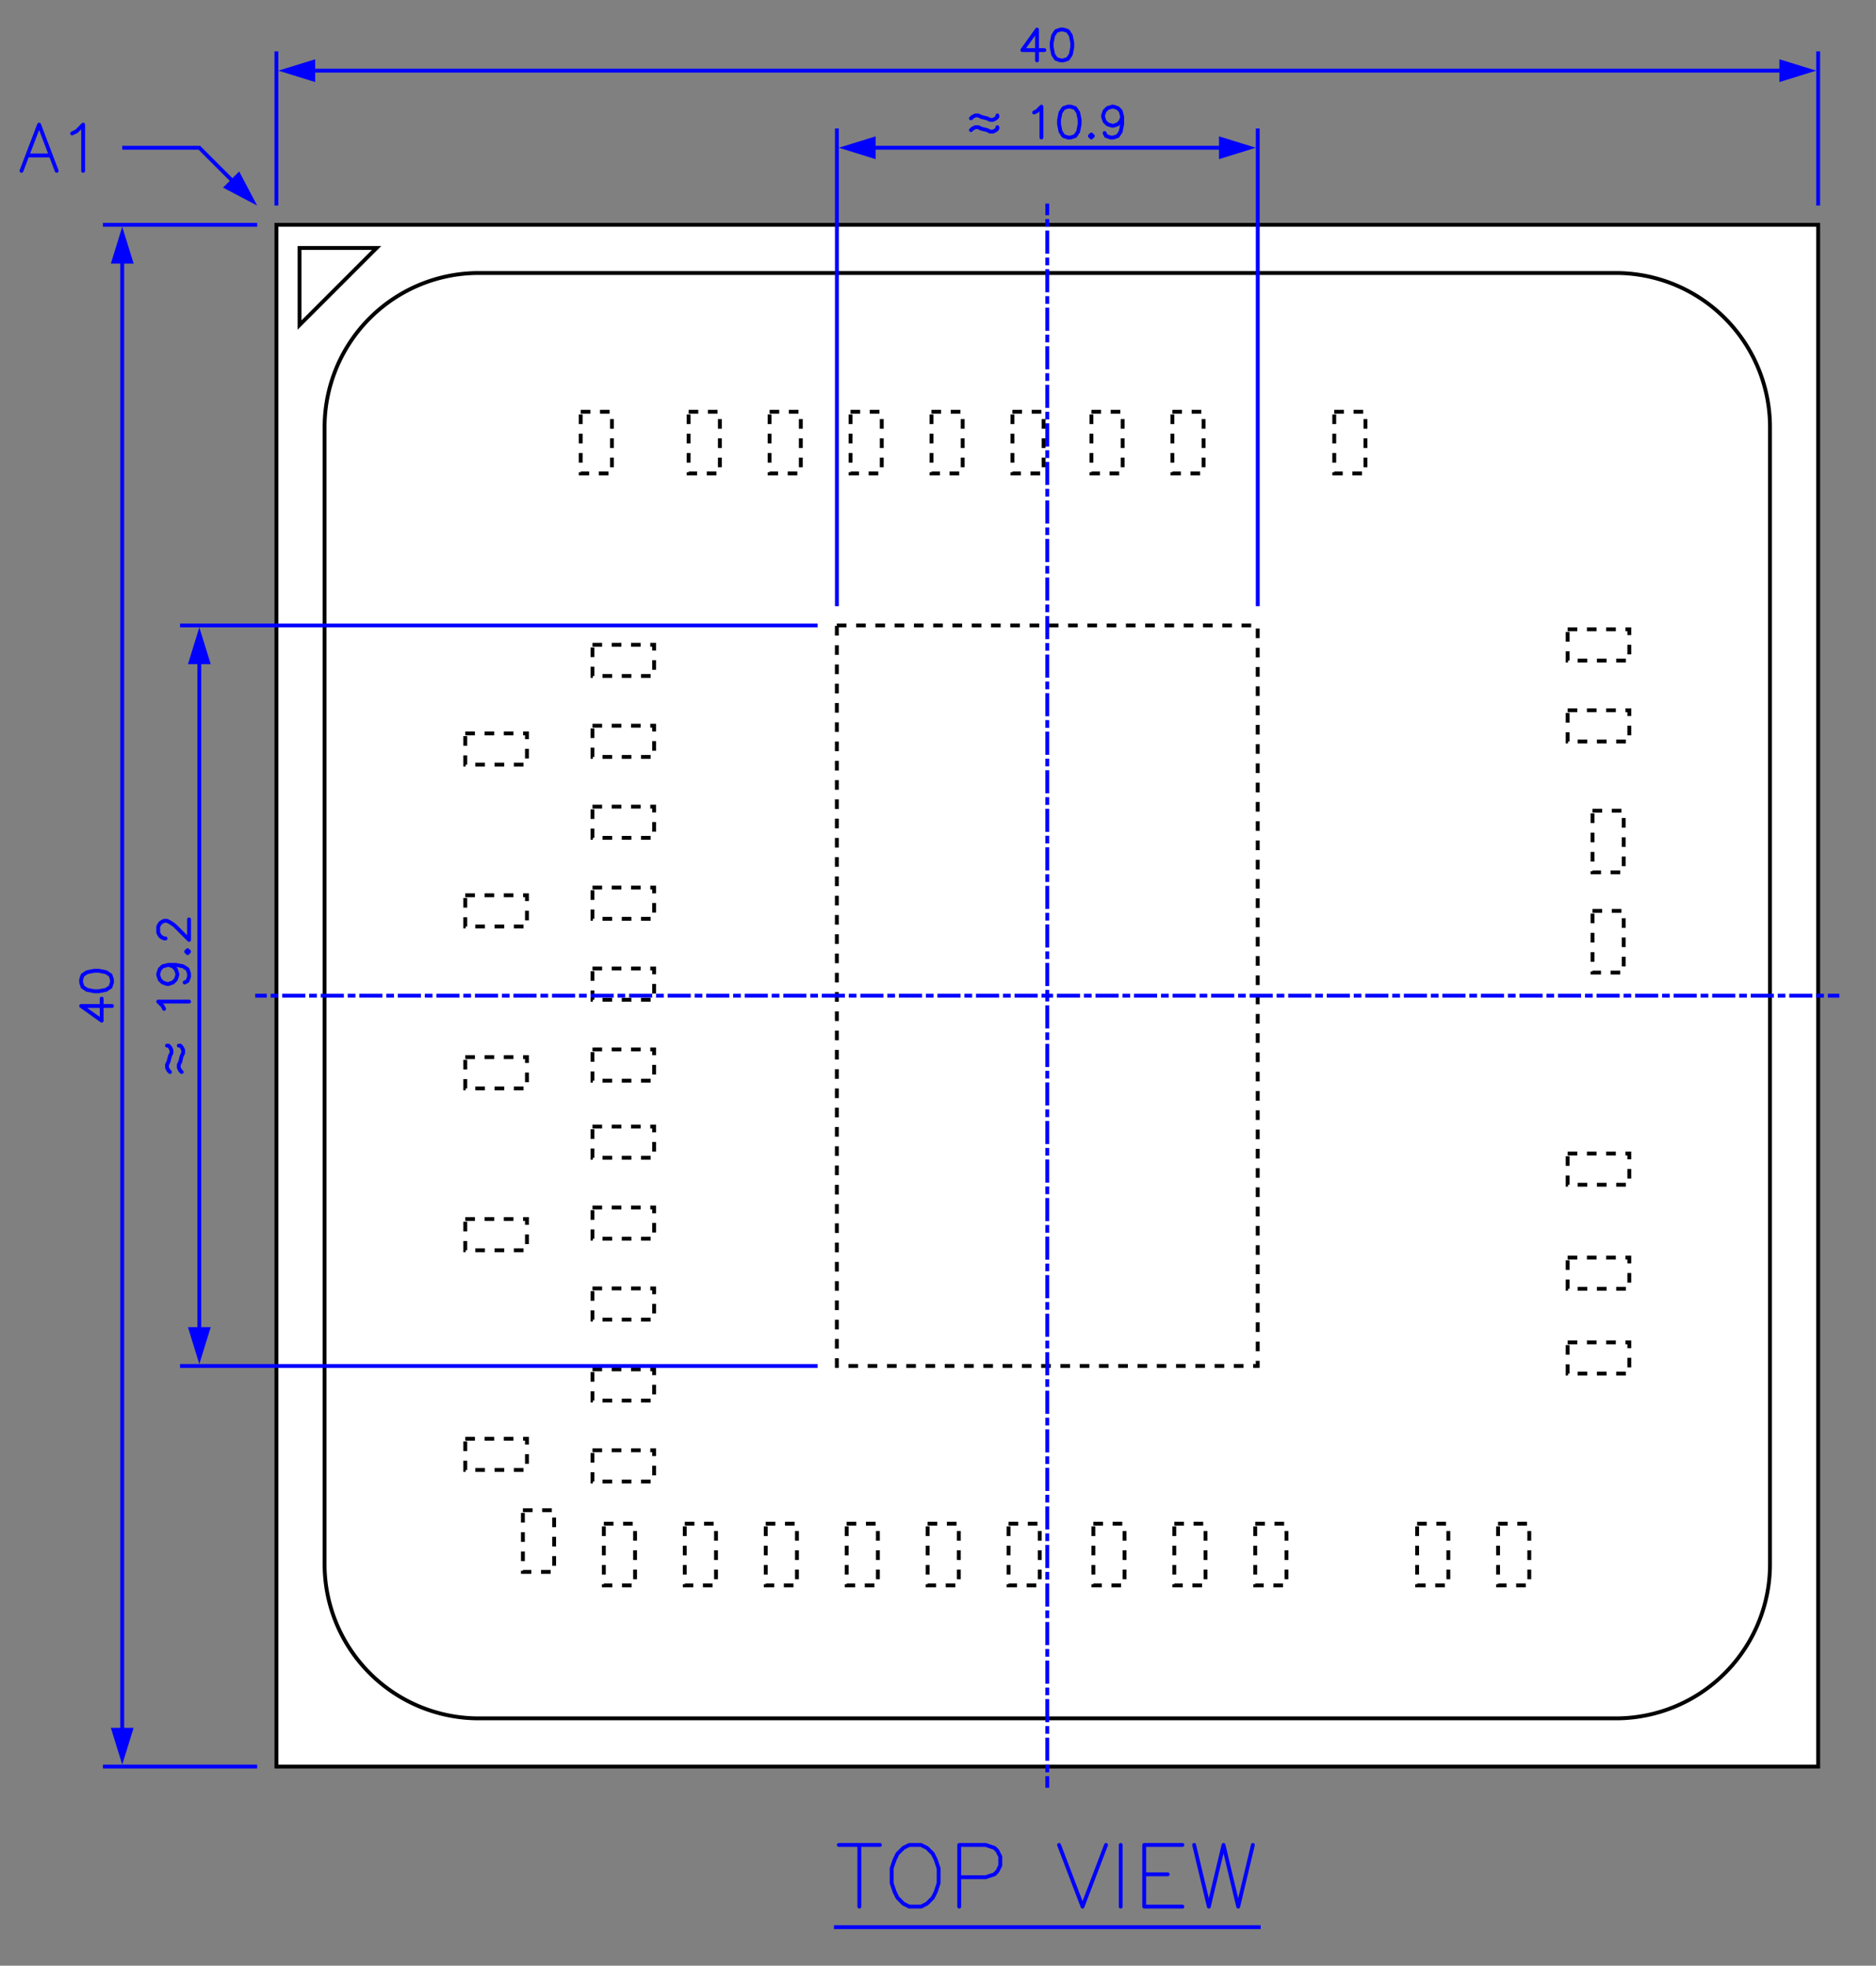 <?xml version="1.0" encoding="UTF-8" standalone="no"?>
<svg xmlns:xlink="http://www.w3.org/1999/xlink" height="102mm" width="97.343mm" xmlns="http://www.w3.org/2000/svg" version="1.1" viewBox="0 0 48.671 51"><rect x="0" y="0" width="48.671" height="51" fill="#808080" stroke="none"/><defs><rect id="a" y="-0.8" x="-0.405" height="1.6" width="0.81"/><rect id="b" y="-0.405" x="-0.8" height="0.81" width="1.6"/><rect id="c" y="-9.607" x="-5.46" height="19.213" width="10.919"/><path id="d" d="M0.343,-0.8 L0.229,-0.762 0.152,-0.648 0.114,-0.457 v0.114 l0.038,0.19 L0.229,-0.038 0.343,0 h0.076 L0.533,-0.038 0.61,-0.152 0.648,-0.343 v-0.114 L0.61,-0.648 0.533,-0.762 0.419,-0.8 h-0.076" stroke-linejoin="round" stroke-linecap="round"/></defs><g stroke="#000" stroke-width="0.1" fill="#fff"><g><g><path d="M7.171,5.833 v40 h40 v-40 Z"/><path d="M7.771,6.433 v2 l2,-2 Z"/><path d="M8.421,11.083 A4,4,0,0,1,12.421,7.083 h29.5 A4,4,0,0,1,45.921,11.083 v29.5 A4,4,0,0,1,41.921,44.583 h-29.5 A4,4,0,0,1,8.421,40.583 Z"/><g stroke-dasharray=".25,.25"><use y="25.833" x="27.171" xlink:href="#c"/><g><use y="19.433" x="12.871" xlink:href="#b"/><use y="23.633" x="12.871" xlink:href="#b"/><use y="27.833" x="12.871" xlink:href="#b"/><use y="32.033" x="12.871" xlink:href="#b"/><use y="37.733" x="12.871" xlink:href="#b"/><use y="17.133" x="16.171" xlink:href="#b"/><use y="19.233" x="16.171" xlink:href="#b"/><use y="21.333" x="16.171" xlink:href="#b"/><use y="23.433" x="16.171" xlink:href="#b"/><use y="25.533" x="16.171" xlink:href="#b"/><use y="27.633" x="16.171" xlink:href="#b"/><use y="29.633" x="16.171" xlink:href="#b"/><use y="31.733" x="16.171" xlink:href="#b"/><use y="33.833" x="16.171" xlink:href="#b"/><use y="35.933" x="16.171" xlink:href="#b"/><use y="38.033" x="16.171" xlink:href="#b"/><use y="16.733" x="41.471" xlink:href="#b"/><use y="18.833" x="41.471" xlink:href="#b"/><use y="21.833" x="41.721" xlink:href="#a"/><use y="24.433" x="41.721" xlink:href="#a"/><use y="30.333" x="41.471" xlink:href="#b"/><use y="33.033" x="41.471" xlink:href="#b"/><use y="35.233" x="41.471" xlink:href="#b"/><use y="11.483" x="15.471" xlink:href="#a"/><use y="11.483" x="18.271" xlink:href="#a"/><use y="11.483" x="20.371" xlink:href="#a"/><use y="11.483" x="22.471" xlink:href="#a"/><use y="11.483" x="24.571" xlink:href="#a"/><use y="11.483" x="26.671" xlink:href="#a"/><use y="11.483" x="28.721" xlink:href="#a"/><use y="11.483" x="30.821" xlink:href="#a"/><use y="11.483" x="35.021" xlink:href="#a"/><use y="39.983" x="13.971" xlink:href="#a"/><use y="40.333" x="16.071" xlink:href="#a"/><use y="40.333" x="18.171" xlink:href="#a"/><use y="40.333" x="20.271" xlink:href="#a"/><use y="40.333" x="22.371" xlink:href="#a"/><use y="40.333" x="24.471" xlink:href="#a"/><use y="40.333" x="26.571" xlink:href="#a"/><use y="40.333" x="28.771" xlink:href="#a"/><use y="40.333" x="30.871" xlink:href="#a"/><use y="40.333" x="32.971" xlink:href="#a"/><use y="40.333" x="37.171" xlink:href="#a"/><use y="40.333" x="39.271" xlink:href="#a"/></g></g></g></g><g stroke="#00f" fill="none"><g><g stroke-linecap="square" stroke-dasharray=".1,.2,.5,.2"><line y1="25.833" x2="47.671" x1="27.171" y2="25.833"/><line y1="25.833" x2="27.171" x1="27.171" y2="5.333"/><line y1="25.833" x2="6.671" x1="27.171" y2="25.833"/><line y1="25.833" x2="27.171" x1="27.171" y2="46.333"/></g><g><path d="M3.171,3.833 h2 L6.318,4.98"/><path stroke="none" d="M6.205,4.449 L6.671,5.333 5.787,4.867" fill="#00f"/><g><path d="M1.014,3.233 L0.557,4.433 M1.014,3.233 l0.457,1.2 M0.729,4.033 h0.571" stroke-linejoin="round" stroke-linecap="round"/><path d="M1.871,3.462 L1.986,3.405 2.157,3.233 v1.2" stroke-linejoin="round" stroke-linecap="round"/></g></g><g><g><g><path d="M25.19,3.071 L25.229,3.033 25.305,2.995 h0.076 L25.457,3.033 25.61,3.071 25.686,3.11 h0.076 L25.838,3.071 25.876,3.033 v-0.038 M25.19,3.376 L25.229,3.338 25.305,3.3 h0.076 L25.457,3.338 25.61,3.376 25.686,3.414 h0.076 L25.838,3.376 25.876,3.338 v-0.038" stroke-linejoin="round" stroke-linecap="round"/><path d="M26.829,2.919 L26.905,2.881 27.019,2.767 v0.8" stroke-linejoin="round" stroke-linecap="round"/><use y="3.567" x="27.362" xlink:href="#d"/><path d="M28.314,3.49 L28.276,3.529 28.314,3.567 28.352,3.529 28.314,3.49" stroke-linejoin="round" stroke-linecap="round"/><path d="M29.114,3.033 L29.076,3.148 29,3.224 28.886,3.262 h-0.038 L28.733,3.224 28.657,3.148 28.619,3.033 v-0.038 L28.657,2.881 28.733,2.805 28.848,2.767 h0.038 L29,2.805 29.076,2.881 29.114,3.033 v0.19 L29.076,3.414 29,3.529 28.886,3.567 h-0.076 L28.695,3.529 28.657,3.452" stroke-linejoin="round" stroke-linecap="round"/></g><path d="M22.262,3.833 h9.819"/><path stroke="none" d="M31.626,3.538 L32.581,3.833 31.626,4.129" fill="#00f"/><path stroke="none" d="M22.717,4.129 L21.762,3.833 22.717,3.538" fill="#00f"/></g><path d="M21.712,15.727 v-12.393"/><path d="M32.631,15.727 v-12.393"/></g><g><g><g><path d="M26.905,0.767 L26.524,1.3 h0.571 M26.905,0.767 v0.8" stroke-linejoin="round" stroke-linecap="round"/><use y="1.567" x="27.171" xlink:href="#d"/></g><path d="M7.721,1.833 h38.9"/><path stroke="none" d="M46.166,1.538 L47.121,1.833 46.166,2.129" fill="#00f"/><path stroke="none" d="M8.177,2.129 L7.221,1.833 8.177,1.538" fill="#00f"/></g><path d="M7.171,5.333 v-4"/><path d="M47.171,5.333 v-4"/></g><g><g><g><path d="M4.41,27.814 L4.371,27.776 4.333,27.7 v-0.076 L4.371,27.548 4.41,27.395 4.448,27.319 v-0.076 L4.41,27.167 4.371,27.129 h-0.038 M4.714,27.814 L4.676,27.776 4.638,27.7 v-0.076 L4.676,27.548 4.714,27.395 4.752,27.319 v-0.076 L4.714,27.167 4.676,27.129 h-0.038" stroke-linejoin="round" stroke-linecap="round"/><path d="M4.257,26.176 L4.219,26.1 4.105,25.986 h0.8" stroke-linejoin="round" stroke-linecap="round"/><path d="M4.371,25.033 L4.486,25.071 4.562,25.148 4.6,25.262 v0.038 L4.562,25.414 4.486,25.49 4.371,25.529 h-0.038 L4.219,25.49 4.143,25.414 4.105,25.3 v-0.038 L4.143,25.148 4.219,25.071 4.371,25.033 h0.19 l0.19,0.038 L4.867,25.148 4.905,25.262 v0.076 L4.867,25.452 4.79,25.49" stroke-linejoin="round" stroke-linecap="round"/><path d="M4.829,24.69 L4.867,24.729 4.905,24.69 4.867,24.652 4.829,24.69" stroke-linejoin="round" stroke-linecap="round"/><path d="M4.295,24.348 h-0.038 L4.181,24.31 4.143,24.271 4.105,24.195 v-0.152 L4.143,23.967 4.181,23.929 4.257,23.89 h0.076 L4.41,23.929 4.524,24.005 4.905,24.386 v-0.533" stroke-linejoin="round" stroke-linecap="round"/></g><path d="M5.171,16.777 v18.113"/><path stroke="none" d="M5.467,34.434 L5.171,35.39 4.876,34.434" fill="#00f"/><path stroke="none" d="M4.876,17.232 L5.171,16.277 5.467,17.232" fill="#00f"/></g><path d="M21.212,16.227 h-16.541"/><path d="M21.212,35.44 h-16.541"/></g><g><g><g><path d="M2.105,26.1 L2.638,26.481 v-0.571 M2.105,26.1 h0.8" stroke-linejoin="round" stroke-linecap="round"/><path d="M2.105,25.49 L2.143,25.605 2.257,25.681 l0.19,0.038 h0.114 L2.752,25.681 2.867,25.605 2.905,25.49 v-0.076 L2.867,25.3 2.752,25.224 2.562,25.186 h-0.114 L2.257,25.224 2.143,25.3 2.105,25.414 v0.076" stroke-linejoin="round" stroke-linecap="round"/></g><path d="M3.171,6.383 v38.9"/><path stroke="none" d="M3.467,44.828 L3.171,45.783 2.876,44.828" fill="#00f"/><path stroke="none" d="M2.876,6.839 L3.171,5.883 3.467,6.839" fill="#00f"/></g><path d="M6.671,5.833 h-4"/><path d="M6.671,45.833 h-4"/></g><g><path d="M22.295,47.867 v1.6 M21.762,47.867 h1.067" stroke-linejoin="round" stroke-linecap="round"/><path d="M23.59,47.867 L23.438,47.943 23.286,48.095 23.21,48.248 23.133,48.476 v0.381 L23.21,49.086 l0.076,0.152 L23.438,49.39 23.59,49.467 h0.305 L24.048,49.39 24.2,49.238 24.276,49.086 24.352,48.857 v-0.381 L24.276,48.248 24.2,48.095 24.048,47.943 23.895,47.867 h-0.305" stroke-linejoin="round" stroke-linecap="round"/><path d="M24.886,47.867 v1.6 M24.886,47.867 h0.686 L25.8,47.943 l0.076,0.076 0.076,0.152 v0.229 L25.876,48.552 25.8,48.629 25.571,48.705 h-0.686" stroke-linejoin="round" stroke-linecap="round"/><path d="M27.476,47.867 l0.61,1.6 M28.695,47.867 l-0.61,1.6" stroke-linejoin="round" stroke-linecap="round"/><path d="M29.076,47.867 v1.6" stroke-linejoin="round" stroke-linecap="round"/><path d="M29.686,47.867 v1.6 M29.686,47.867 h0.99 M29.686,48.629 h0.61 M29.686,49.467 h0.99" stroke-linejoin="round" stroke-linecap="round"/><path d="M30.981,47.867 l0.381,1.6 M31.743,47.867 l-0.381,1.6 M31.743,47.867 l0.381,1.6 M32.505,47.867 l-0.381,1.6" stroke-linejoin="round" stroke-linecap="round"/><path d="M21.686,50 h10.971" stroke-linecap="square"/></g></g></g></g></svg>
